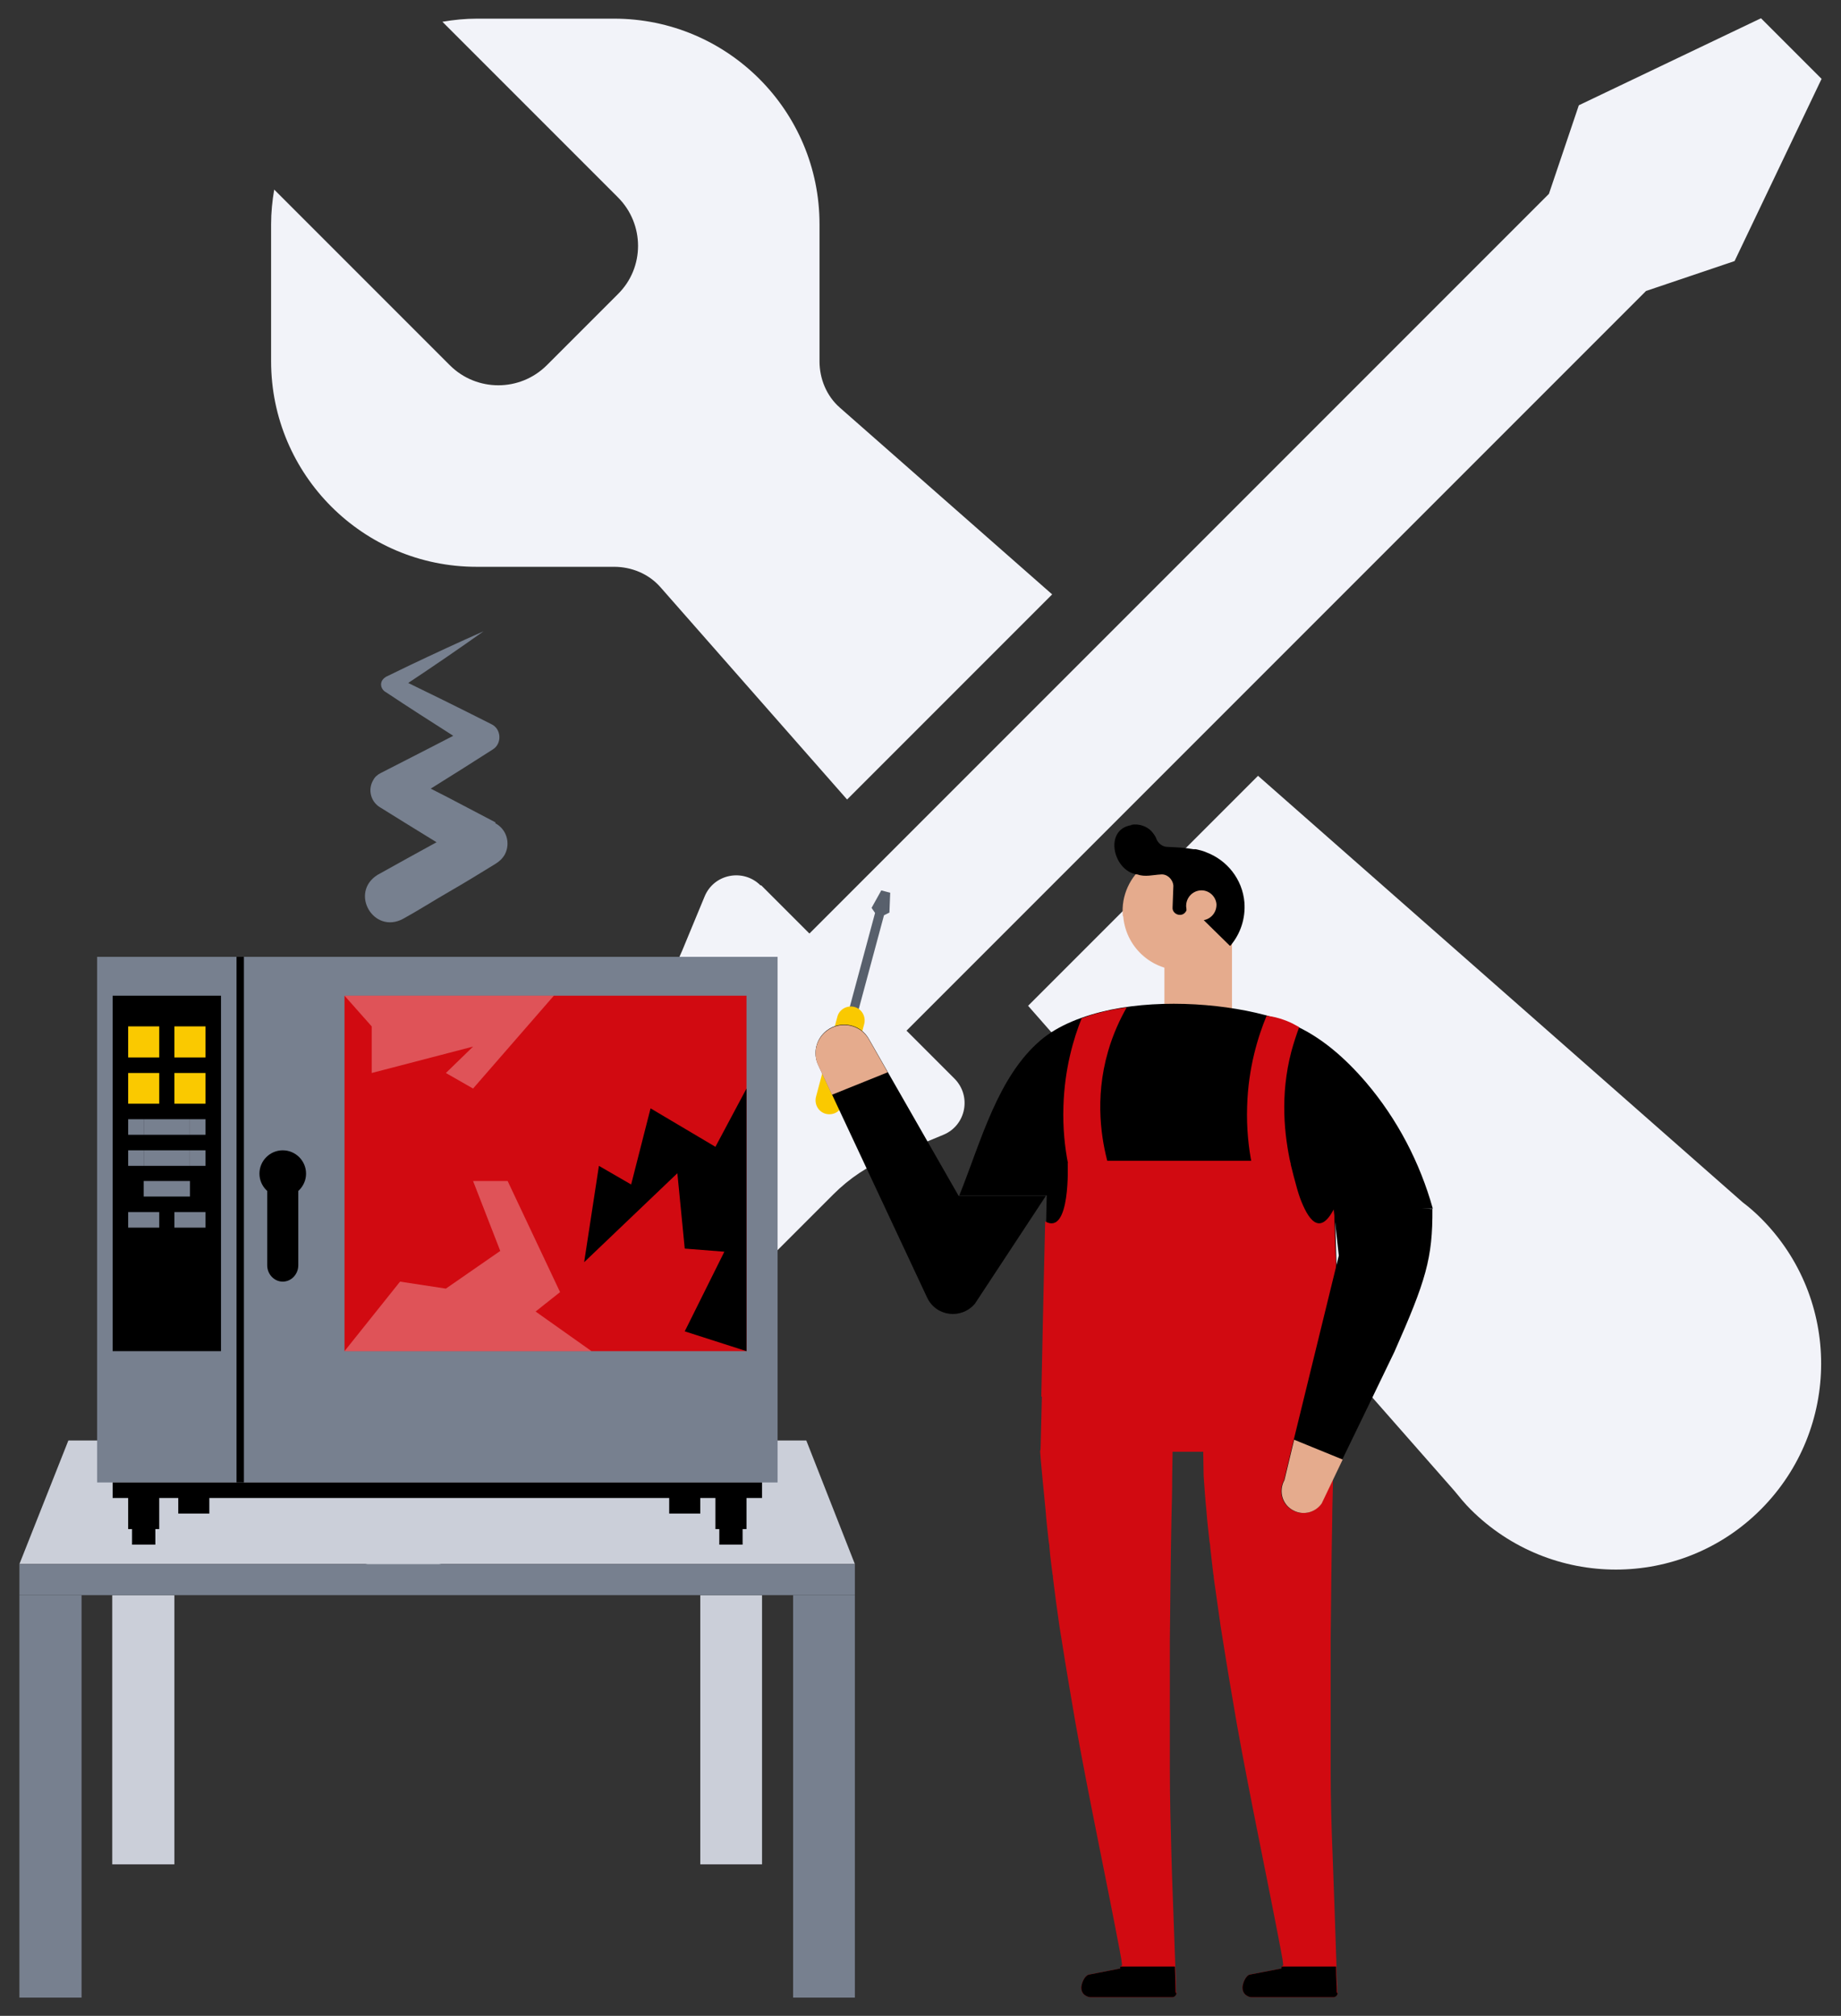 <svg xmlns="http://www.w3.org/2000/svg" id="Warstwa_1" viewBox="0 0 474 518.9"><rect x="0" y="0" width="474" height="518.9" fill="#333333" stroke="none"/><defs><style>      .st0 {        fill: #f2f3f9;      }      .st1 {        fill: #d10a11;      }      .st1, .st2, .st3, .st4, .st5, .st6, .st7, .st8, .st9 {        fill-rule: evenodd;      }      .st2 {        fill: #cbcfd9;      }      .st3 {        fill: #58606c;      }      .st4 {        fill: #e5ab8d;      }      .st5 {        fill: #802d21;      }      .st10, .st9 {        fill: #77808f;      }      .st6 {        fill: #fac900;      }      .st8 {        fill: #fff;        opacity: .3;      }    </style></defs><g><path class="st0" d="M453.4,313.6c-1.5-1.5-3.1-2.9-4.7-4.1l-124.8-109.8-59.2,59.2,109.8,124.9c1.3,1.6,2.6,3.2,4.1,4.7,20.7,20.7,54.2,20.7,74.8,0s20.7-54.2,0-74.9h0Z"></path><path class="st0" d="M122.7,145.9h35.4c4.5,0,8.9,1.8,11.9,5.2l48.1,54.7,52.8-52.8-54.7-48.1c-3.4-3-5.2-7.4-5.2-11.9v-35.3c0-29.2-23.7-52.9-52.9-52.9h-35.3c-3,0-6,.3-8.9.8l45.2,45.2c6.9,6.9,6.9,18.1,0,24.9l-18.3,18.3c-6.9,6.9-18.1,6.9-25,0l-45.2-45.2c-.5,2.9-.8,5.9-.8,8.9v35.3c0,29.2,23.7,52.9,52.9,52.9h0Z"></path><path class="st0" d="M195.8,227.9c-4.4-4.4-12-3-14.4,2.9l-5.8,14c-2.2,5.3-5.5,10.2-9.5,14.2l-85.8,85.8c-13,13-14.2,34.3-1.8,47.9,13.2,14.6,35.8,15,49.6,1.2l86.5-86.5c4.1-4.1,8.9-7.3,14.3-9.5l14-5.8c5.8-2.4,7.3-9.9,2.9-14.4l-12.4-12.4,190.4-190.4,22.8-7.7,22.4-46.9-7.8-7.8-7.8-7.8-46.9,22.4-7.7,22.8-190.4,190.4-12.4-12.4h0Z"></path></g><polygon id="Fill-26" class="st2" points="5 402.6 220.1 402.6 207.6 370.8 17.6 370.8 5 402.6"></polygon><polygon id="Fill-28" class="st2" points="28.9 479.9 44.9 479.9 44.9 410.6 28.9 410.6 28.9 479.9"></polygon><polygon id="Fill-30" class="st2" points="180.3 479.9 196.2 479.9 196.2 410.6 180.3 410.6 180.3 479.9"></polygon><polygon id="Fill-31" class="st9" points="5 410.6 220.1 410.6 220.1 402.6 5 402.6 5 410.6"></polygon><polygon id="Fill-48" class="st9" points="204.2 514.2 220.1 514.2 220.1 410.6 204.2 410.6 204.2 514.2"></polygon><polygon id="Fill-49" class="st9" points="5 514.2 21 514.2 21 410.6 5 410.6 5 514.2"></polygon><polygon id="Fill-10" class="st9" points="25 381.6 200.2 381.6 200.2 246.3 25 246.3 25 381.6"></polygon><polygon id="Fill-11" class="st7" points="29 347.8 56.9 347.8 56.9 256.3 29 256.3 29 347.8"></polygon><g id="Fill-105"><g id="Mask"><polygon id="path-3" class="st1" points="88.7 347.8 192.2 347.8 192.2 256.3 88.7 256.3 88.7 347.8"></polygon></g></g><polygon id="Fill-14" class="st6" points="33 272.2 41 272.2 41 264.2 33 264.2 33 272.2"></polygon><polygon id="Fill-14-2" class="st6" points="44.9 272.2 52.9 272.2 52.9 264.2 44.9 264.2 44.9 272.2"></polygon><polygon id="Fill-14-3" class="st6" points="33 284.1 41 284.1 41 276.2 33 276.2 33 284.1"></polygon><polygon id="Fill-14-4" class="st6" points="44.9 284.1 52.9 284.1 52.9 276.2 44.9 276.2 44.9 284.1"></polygon><polygon id="Fill-18" class="st9" points="48.9 292.1 52.9 292.1 52.9 288.1 48.9 288.1 48.9 292.1"></polygon><polygon id="Fill-19" class="st9" points="33 292.1 37 292.1 37 288.1 33 288.1 33 292.1"></polygon><polygon id="Fill-20" class="st9" points="37 292.1 48.9 292.1 48.9 288.1 37 288.1 37 292.1"></polygon><polygon id="Fill-18-2" class="st9" points="48.9 300.1 52.9 300.1 52.9 296.1 48.9 296.1 48.9 300.1"></polygon><polygon id="Fill-19-2" class="st9" points="33 300.1 37 300.1 37 296.1 33 296.1 33 300.1"></polygon><polygon id="Fill-20-2" class="st9" points="37 300.1 48.9 300.1 48.9 296.1 37 296.1 37 300.1"></polygon><polygon id="Fill-24" class="st9" points="37 308 48.9 308 48.9 304 37 304 37 308"></polygon><polygon id="Fill-25" class="st9" points="33 316 41 316 41 312 33 312 33 316"></polygon><polygon id="Fill-25-2" class="st9" points="44.9 316 52.9 316 52.9 312 44.9 312 44.9 316"></polygon><polygon id="Fill-27" class="st7" points="60.9 381.6 62.8 381.6 62.8 246.3 60.9 246.3 60.9 381.6"></polygon><path id="Fill-28-2" class="st7" d="M191.2,393.6h1v-8h-8v8h1v4h6v-4h0ZM180.3,389.6v-4h-8v4h8ZM40,393.6h1v-8h-8v8h1v4h6v-4h0ZM53.9,389.6v-4h-8v4h8ZM29,385.6h167.2v-4H29v4h0Z"></path><path id="Fill-29" class="st7" d="M72.8,296.1c3.3,0,6,2.7,6,6s-2.7,6-6,6-6-2.7-6-6,2.7-6,6-6Z"></path><path id="Fill-30-2" class="st7" d="M76.8,302.3c0-2.3-1.8-4.2-4-4.2s-4,1.9-4,4.2v23.4c0,2.3,1.8,4.2,4,4.2s4-1.9,4-4.2v-23.4Z"></path><polygon class="st8" points="88.7 347.8 103 329.9 114.8 331.7 128.8 322 121.8 304 130.7 304 144.2 332.6 137.9 337.6 152.3 347.8 88.7 347.8"></polygon><polygon class="st7" points="192.2 347.8 176.3 342.7 186.5 322.2 176.3 321.4 174.4 302 150.4 324.9 154.2 300.1 162.5 304.9 167.5 285.3 184.2 295.2 192.2 280.2 192.2 347.8"></polygon><polygon class="st8" points="88.7 256.3 95.7 264.2 95.7 276.2 121.8 269.4 114.8 276.2 121.8 280.2 142.6 256.3 88.7 256.3"></polygon><path class="st10" d="M127.6,211.7l-12.2-6.4-4.5-2.3c5.3-3.3,10.7-6.7,16-10.1,2.4-1.5,2.2-5.3-.4-6.5-4.1-2.1-8.2-4.1-12.4-6.2-3-1.5-6-2.9-9-4.4,6.5-4.3,13.2-8.9,19.4-13.3-6.1,2.7-12.8,5.8-18.9,8.7l-6.2,3c-.3.2-.6.4-.9.8-.8,1.1-.3,2.6.9,3.2,5.7,3.8,11.5,7.5,17.3,11.2-2.1,1.1-4.3,2.2-6.4,3.3-4.1,2.1-8.2,4.2-12.3,6.3-.8.4-1.5,1-1.9,1.8-1.5,2.5-.6,5.7,1.9,7.1,3.5,2.2,9.2,5.7,14.4,8.9-5.1,2.8-10.2,5.6-15.2,8.4-7.3,4.6-1,15.4,6.6,11.3,3.5-1.9,8.4-5,11.9-7,4-2.3,7.9-4.7,11.8-7.1,1-.6,1.9-1.4,2.5-2.5,1.5-2.9.4-6.5-2.5-8h0Z"></path><polygon id="Fill-2" class="st3" points="229 234.9 229.2 229.8 226.9 229.2 224.4 233.7 225.3 235 217.6 263.6 219.9 264.2 227.6 235.6 229 234.9"></polygon><path id="Fill-3" class="st6" d="M222.5,263.6c.5-1.9-.6-3.9-2.5-4.4-1.9-.5-3.9.6-4.4,2.5l-5.5,20.6c-.5,1.9.6,3.9,2.5,4.4,1.9.5,3.9-.6,4.4-2.5l5.5-20.6h0Z"></path><path id="Fill-4" class="st7" d="M269.3,307.8l-18.3,27.8c-3.5,4.1-10,3.3-12.3-1.6l-24.5-52.3-3.5-7.5c-1.5-3.1-.6-6.8,2.1-8.9,3.6-2.8,8.9-1.7,11,2.3l4.8,8.4,18.2,31.8h0c0,0,22.5,0,22.5,0h0Z"></path><path id="Fill-5" class="st4" d="M228.6,276l-14.4,5.8-3.5-7.5c-1.5-3.1-.6-6.8,2.1-8.9,3.6-2.8,8.9-1.7,11,2.3l4.8,8.4h0Z"></path><polygon id="Fill-6" class="st4" points="317.2 240.6 317.2 262.8 299.8 262.8 299.8 245.4 317.2 240.6"></polygon><path id="Fill-7" class="st1" d="M302.9,513c0,.6-.5,1.1-1.1,1.1h-21c-.6,0-1.2-.3-1.7-.7-.4-.4-.7-1-.7-1.7,0-1.1.8-3.1,1.9-3.4l8.2-1.6c-.2,0-.1-.3,0-.5.2-.2.4-.3.4-.3l-.2-1.6c-.1-.7-.3-1.5-.4-2.2-3.7-19.5-7.9-39-11.4-58.6-1.2-7-2.4-14-3.5-21-.2-1.2-.4-2.5-.6-3.7-.6-4.2-1.2-8.5-1.7-12.7,0-.3,0-.6-.1-.8-.3-2.3-.6-4.6-.8-7,0-.5-.1-1-.2-1.6-.3-2.7-.6-5.3-.8-8-.3-2.9-1.4-14.3-1.4-15.1,0-.5.5-.9.3-1v-5.5c.2-.1.2-.1.4-.3,1.2.5.5-.6.4-1.1,4.3-3.3,8.6-3.6,13.1-6.7.7-.5,1.5-1,2.2-1.5.2-.1.3-.2.4-.3.1,0,.2,0,.4-.2,1.8-.8,3.6-1.5,5.4-2.1,0,0,2.2-.5,2.4-.6,1.4-.2,2.8-.4,4.2-.5.9,0,1.9-.1,2.8-.2,1.3,0,2.4,1,2.4,2.3-.1,8-.3,16.1-.4,24.1,0,3.8-.1,7.5-.2,11.2-.2,10.4-.3,20.8-.4,31.1,0,9.7,0,23.6,0,33.2,0,7.4.2,14.7.4,22,.1,4.9.7,19.3,1,28.5.1,3,.2,5.3.2,6.7h0Z"></path><path id="Fill-8" class="st7" d="M302.9,513c0,.6-.5,1.1-1.1,1.1h-21c-.6,0-1.2-.3-1.7-.7-.4-.4-.7-1-.7-1.7,0-1.1.8-3.1,1.9-3.4l8.2-1.6c-.2,0-.1-.3,0-.5h14c.1,3,.2,5.3.2,6.7h0Z"></path><path id="Fill-9" class="st1" d="M344.4,513c0,.6-.5,1.1-1.1,1.1h-21c-.7,0-1.2-.3-1.7-.7-.4-.4-.7-1-.7-1.7,0-1.1.8-3.1,1.8-3.4l8.3-1.6c-.2,0,0-.3,0-.5.2-.2.4-.3.4-.3l-.2-1.6c-.1-.7-.3-1.5-.4-2.2-3.7-19.5-7.9-39-11.4-58.6-1.2-7-2.4-14-3.5-21-.2-1.2-.4-2.5-.6-3.7-.6-4.2-1.2-8.5-1.8-12.7,0-.3,0-.6-.1-.8-.3-2.3-.5-4.6-.8-7,0-.5-.1-1-.2-1.6-.3-2.7-.6-5.3-.8-8-.3-2.9-.5-5.9-.7-8.8,0-.8-.1-4.8-.1-5.6,0-.5,0-.9,0-1.4,0-.1,0-.2-.2-.3v-5.5c.2-.1.2-.1.4-.3,1.2.5.5-.6.3-1.1,4.3-3.3,8.6-3.6,13.1-6.7.7-.5,1.5-1,2.2-1.5.2-.1.3-.2.4-.3.1,0,.2,0,.4-.2,1.8-.8,3.6-1.5,5.4-2.1,0,0,2.2-.5,2.4-.6,1.4-.2,2.8-.4,4.2-.5.9,0,1.8-.1,2.8-.2,1.3,0,2.4,1,2.4,2.3-.1,8-.3,16.1-.4,24.1,0,3.8-.2,7.5-.2,11.2-.2,10.4-.3,20.8-.4,31.1,0,9.7,0,23.6,0,33.2,0,7.4.2,14.7.5,22,.2,4.9.7,19.3,1,28.5,0,3,.2,5.3.2,6.7h0Z"></path><path id="Fill-10-2" class="st7" d="M344.4,513c0,.6-.5,1.1-1.1,1.1h-21c-.7,0-1.2-.3-1.7-.7-.4-.4-.7-1-.7-1.7,0-1.1.8-3.1,1.8-3.4l8.3-1.6c-.2,0,0-.3,0-.5h14c0,3,.2,5.3.2,6.7h0Z"></path><path id="Fill-11-2" class="st7" d="M268.3,357.4v6.4c-.1,0,76.9,0,76.9,0l-.2-6.4-1.3-46.3h25.2c-3.3-11.8-9.1-23-17.2-32.5-5.5-6.4-11.7-11.8-18.9-14.9-1.5-.6-3.1-1.2-4.9-1.8-11.6-3.5-28.2-4.8-41.9-2-7.1,1.5-13.5,4-18,7.8-11.2,9.5-15.4,26.1-21,40h22.5l-1.1,49.6h0Z"></path><g id="Group-15"><g><path id="Fill-12" class="st1" d="M332.5,270.6c-3,11.4-1.8,21.7-.2,29-11.6,0-10,0-10,0-.8-4-1.4-9.1-1.2-14.9.3-9.9,2.8-17.9,5-23.2,1.4.1,3.2.5,5.2,1.3,1.3.5,2.3,1.1,3.2,1.6-.7,1.9-1.4,4-2,6.2Z"></path><path id="Fill-14-5" class="st1" d="M290.1,259.3c-1.7,3-3.5,6.8-4.8,11.3-3.6,12.4-1.6,23.2,0,29-11.6,0-10.3,0-10.3,0-.8-4-1.4-9.1-1.2-14.9.3-9.6,2.6-17.4,4.7-22.6,1.4-.5,2.9-1,4.5-1.4,2.6-.7,5-1.1,7.2-1.4Z"></path></g></g><path id="Fill-16" class="st1" d="M281.8,298.8h50.3c0,0,1.7,7.2,2.7,9.8,1.8,4.7,4.8,10.1,8.7,2.5.1,9,2.1,49.1,2.1,49.1l-77.5-.7s.7-33.7,1-45.1c6.6,3.8,5.8-15,5.8-15l6.9-.6h0Z"></path><polygon id="Fill-17" class="st1" points="345.4 373.7 267.9 373.7 268.3 357.4 344.9 357.4 345.4 373.7"></polygon><path id="Fill-18-3" class="st7" d="M368.8,311.1c.1,12.8-1.7,18.6-9.8,36.9l-5.6,11.6-7.8,16.1-5.4,11.3c-1.6,2.3-4.6,3.1-7.1,1.9-3-1.4-4.1-5-2.5-7.9l2.5-10.4,11.6-47.4-1.6-14.5,25.5,2.5h0Z"></path><path id="Fill-19-3" class="st4" d="M345.7,375.7l-5.4,11.3c-1.6,2.3-4.6,3.1-7.1,1.9-3-1.4-4.1-5-2.5-7.9l2.5-10.4,12.5,5.1h0Z"></path><path id="Fill-20-3" class="st4" d="M289.2,235.9c.7,8.3,8,14.5,16.3,13.8,3.3-.3,6.3-1.6,8.6-3.6.6-.5,1.2-1.1,1.7-1.8,2.5-2.9,3.8-6.8,3.5-11-.5-6-4.5-11-9.8-12.9-.9-.3-1.8-.6-2.7-.7h0c-1.2-.2-2.5-.3-3.8-.2-.3,0-.6,0-1,.1-2.7.4-5.1,1.5-7.1,3-3.9,3-6.3,7.9-5.8,13.2h0Z"></path><path id="Fill-21" class="st7" d="M291.3,212.3c1.9-.3,3.9.3,5.2,1.7.6.7,1.1,1.4,1.3,2.1.5,1.1,1.6,1.9,2.8,1.9,2.2.1,4.5.2,6.7.6.2,0,.4,0,.6,0h0c.9.2,1.8.4,2.7.8,5.3,2,9.3,6.9,9.8,12.9.3,4.1-1,8-3.5,11l-.2.2-10.8-10.6-.4,1.1h0c0,.1,0,.3,0,.3-.3.7-.9,1.2-1.7,1.2-1.1,0-2-.9-1.9-1.9l.2-5.4v-.3c-.2-1.7-1.7-3-3.3-2.8-1.9.1-4,.7-5.9,0-.1,0-.2,0-.1,0-6.2-.8-8.7-11.6-1.5-12.7h0Z"></path><path id="Fill-22" class="st5" d="M292.8,225h.1c.3.2,0,0-.1,0Z"></path><path id="Fill-23" class="st4" d="M305.4,233.4c.2,2.1,2.1,3.7,4.2,3.5,2.1-.2,3.7-2,3.6-4.2-.2-2.1-2.1-3.7-4.2-3.5-2.1.2-3.7,2-3.6,4.2Z"></path></svg>